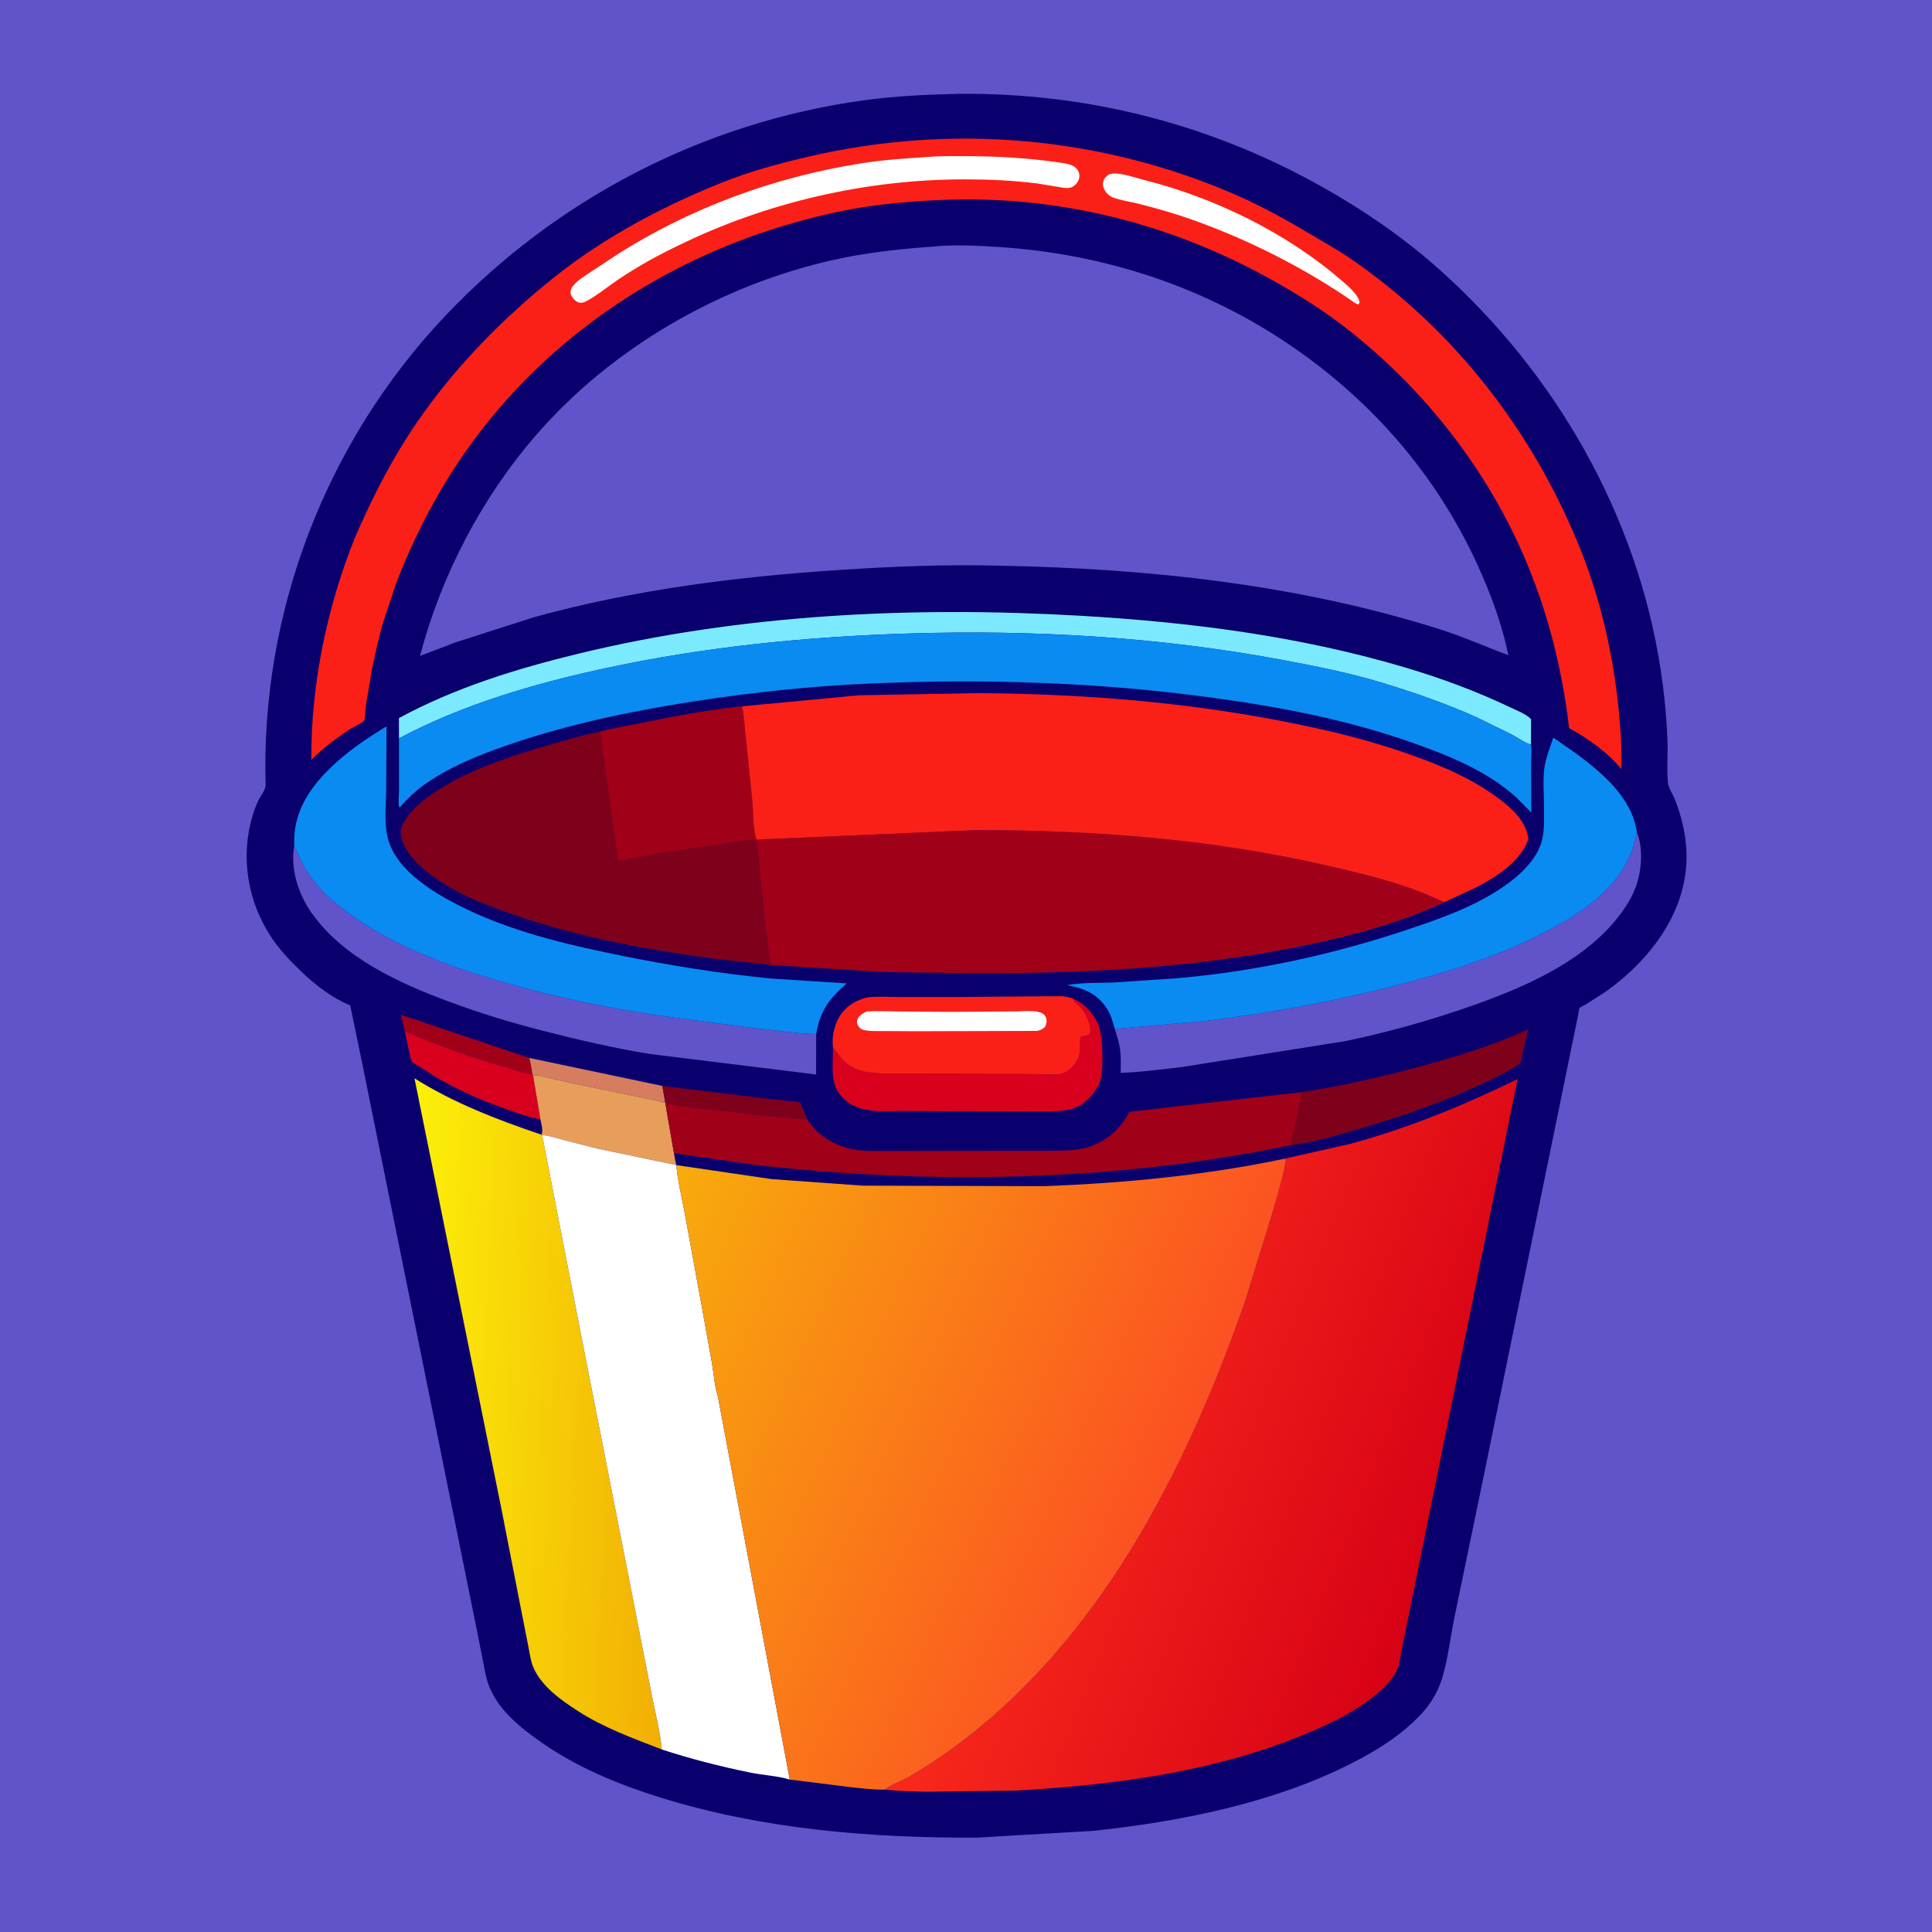 <svg version="1.1" xmlns="http://www.w3.org/2000/svg" style="display: block;" viewBox="0 0 2048 2048" width="1024" height="1024">
<defs>
	<linearGradient id="Gradient1" gradientUnits="userSpaceOnUse" x1="715.117" y1="1506.69" x2="424.888" y2="1492.21">
		<stop class="stop0" offset="0" stop-opacity="1" stop-color="rgb(242,175,4)"/>
		<stop class="stop1" offset="1" stop-opacity="1" stop-color="rgb(252,240,8)"/>
	</linearGradient>
	<linearGradient id="Gradient2" gradientUnits="userSpaceOnUse" x1="1535.83" y1="1623.76" x2="1116.9" y2="1458.71">
		<stop class="stop0" offset="0" stop-opacity="1" stop-color="rgb(215,1,21)"/>
		<stop class="stop1" offset="1" stop-opacity="1" stop-color="rgb(248,41,27)"/>
	</linearGradient>
	<linearGradient id="Gradient3" gradientUnits="userSpaceOnUse" x1="660.841" y1="1359.66" x2="1221.37" y2="1612.18">
		<stop class="stop0" offset="0" stop-opacity="1" stop-color="rgb(248,172,12)"/>
		<stop class="stop1" offset="1" stop-opacity="1" stop-color="rgb(252,80,34)"/>
	</linearGradient>
</defs>
<path transform="translate(0,0)" fill="rgb(97,84,202)" d="M -0 -0 L 2048 0 L 2048 2048 L -0 2048 L -0 -0 z"/>
<path transform="translate(0,0)" fill="rgb(10,0,109)" d="M 1015.46 99.471 C 1152.29 98.01 1283.72 131.525 1402.98 198.893 C 1446.32 223.375 1487.67 251.735 1524.89 284.873 C 1648.83 395.208 1735.7 546.295 1760.53 710.946 C 1764.35 736.323 1766.91 762.475 1767.69 788.142 C 1768.1 801.759 1766.64 816.511 1768.12 829.951 C 1768.69 835.116 1773.66 842.757 1775.7 848.02 C 1782.32 865.102 1786.65 882.669 1787.63 900.986 C 1790.94 962.892 1751.19 1015.91 1703.06 1050.54 L 1681.65 1064.37 C 1679.99 1065.36 1675.23 1067.46 1674.38 1068.7 C 1673.67 1069.73 1673.27 1074.09 1672.96 1075.64 L 1572.48 1566.22 L 1542.06 1713 C 1537.54 1734.71 1535.11 1757.62 1528.78 1778.82 C 1524.67 1792.59 1516.99 1805.7 1507.25 1816.23 C 1486.1 1839.11 1459.91 1855.41 1432.32 1869.4 C 1349.53 1911.4 1251.72 1930.81 1160 1940.69 L 1035.92 1947.96 C 923.418 1948.51 808.179 1939.07 700.28 1905.54 C 656.728 1892 612.843 1874.06 575.24 1847.93 C 553.071 1832.52 529.887 1814.51 519.082 1789 C 515.381 1780.26 514.004 1771.2 512.217 1761.96 L 505.78 1729.54 L 480.801 1606 L 414.554 1278.51 L 384.676 1130.61 L 371.247 1065.76 C 353.485 1058.6 335.95 1045.46 322.039 1032.42 C 309.12 1020.31 296.87 1007.65 287.112 992.785 C 262.34 955.039 254.754 908.26 267.636 864.935 C 269.339 859.208 271.466 853.506 274.079 848.129 C 276.563 843.018 281.737 837.247 281.575 831.736 C 276.189 648.355 346.09 467.566 472.334 334.475 C 589.983 210.445 746.284 129.535 915.719 106.327 C 948.882 101.784 982.04 100.28 1015.46 99.471 z"/>
<path transform="translate(0,0)" fill="rgb(214,125,95)" d="M 561.003 1121.45 L 702.14 1151.14 L 705.2 1168.95 C 702.818 1168.81 699.744 1167.51 697.298 1166.98 L 675.5 1162.44 L 609.656 1148.88 L 579.928 1142.29 C 575.4 1141.24 569.614 1139.22 565.039 1139.93 L 564.096 1138.67 C 563.678 1132.85 562.214 1127.14 561.003 1121.45 z"/>
<path transform="translate(0,0)" fill="rgb(161,0,25)" d="M 429.224 1093.2 L 424.935 1075.68 L 561.003 1121.45 C 562.214 1127.14 563.678 1132.85 564.096 1138.67 C 556.138 1138.31 546.771 1134.42 539 1132.21 C 501.187 1121.46 465.324 1108.78 429.224 1093.2 z"/>
<path transform="translate(0,0)" fill="rgb(127,0,27)" d="M 702.14 1151.14 L 812.814 1164.63 L 835.041 1167.07 C 839.365 1167.48 844.16 1167.46 848.29 1168.74 L 855.876 1186.71 C 847.393 1185.6 838.492 1185.59 829.929 1184.75 L 736.528 1174.29 C 726.23 1172.73 715.173 1171.9 705.2 1168.95 L 702.14 1151.14 z"/>
<path transform="translate(0,0)" fill="rgb(217,0,30)" d="M 429.224 1093.2 C 465.324 1108.78 501.187 1121.46 539 1132.21 C 546.771 1134.42 556.138 1138.31 564.096 1138.67 L 565.039 1139.93 L 572.909 1186.65 C 559.763 1184.2 546.848 1179.42 534.283 1174.88 C 508.984 1165.73 483.767 1154.98 460.837 1140.84 L 443.32 1129.79 C 441.481 1128.62 438.215 1127.08 436.741 1125.6 C 434.96 1123.81 430.299 1097.74 429.224 1093.2 z"/>
<path transform="translate(0,0)" fill="rgb(231,158,90)" d="M 565.039 1139.93 C 569.614 1139.22 575.4 1141.24 579.928 1142.29 L 609.656 1148.88 L 675.5 1162.44 L 697.298 1166.98 C 699.744 1167.51 702.818 1168.81 705.2 1168.95 L 714.429 1222.45 C 715.208 1226.6 715.734 1231.03 716.963 1235.07 L 632.732 1217.43 L 597.123 1208.32 C 589.832 1206.41 582.2 1203.82 574.694 1203.18 L 573.849 1202.8 C 576.23 1198.93 573.661 1191.02 572.909 1186.65 L 565.039 1139.93 z"/>
<path transform="translate(0,0)" fill="rgb(127,0,27)" d="M 1380.28 1157.67 C 1423.82 1150.94 1467.19 1141.03 1509.66 1129.35 C 1547.3 1118.99 1584.24 1107.51 1619.8 1091.19 L 1613.6 1118.11 C 1613.15 1120.15 1612.63 1125.06 1611.67 1126.61 C 1610.79 1128.02 1605.96 1130.73 1604.37 1131.69 C 1588.64 1141.19 1571.35 1148.95 1554.52 1156.31 C 1516.49 1172.95 1477.46 1185.99 1437.63 1197.55 C 1415.53 1203.96 1391.59 1211.15 1368.76 1213.77 C 1368.79 1207.26 1371.54 1199.36 1373.01 1192.91 L 1380.28 1157.67 z"/>
<path transform="translate(0,0)" fill="rgb(217,0,30)" d="M 1136.91 1058.38 C 1149.84 1063.74 1159.28 1074.22 1164.6 1087.06 C 1169.3 1098.41 1170.27 1136.75 1165.46 1147.97 C 1160.68 1159.14 1150.31 1170.44 1138.76 1174.58 C 1133.01 1176.65 1126.79 1177.44 1120.71 1177.79 C 1107.71 1178.55 1094.34 1178 1081.31 1178.01 L 1006.88 1177.88 L 958.048 1177.66 C 947.81 1177.7 937.338 1178.35 927.141 1177.58 C 919.35 1176.98 911.252 1175.12 904.226 1171.68 C 895.658 1167.48 887.512 1158.92 884.783 1149.66 C 881.346 1138 883.02 1122.95 883.048 1110.85 C 890.564 1119.08 893.356 1126.24 904.293 1131.6 L 905.756 1132.3 C 912.843 1135.77 919.851 1136.89 927.64 1137.47 C 942.869 1138.6 958.467 1138.14 973.758 1138.26 L 1062.01 1138.42 L 1100 1138.61 C 1107.6 1138.72 1115.8 1139.51 1123.32 1138.59 C 1133.53 1137.34 1143.03 1125.56 1144.66 1115.76 C 1145.43 1111.15 1143.8 1102.03 1146.5 1098.53 C 1149.5 1098.28 1151.69 1097.93 1154.5 1096.86 C 1156.23 1093.83 1155.96 1091.98 1155.54 1088.5 C 1154.65 1081.01 1147.84 1068.95 1141.94 1064.47 C 1139.68 1062.76 1138.73 1061.64 1137.36 1059.21 L 1136.91 1058.38 z"/>
<path transform="translate(0,0)" fill="rgb(251,32,23)" d="M 883.048 1110.85 C 881.913 1102.02 883.12 1094.12 886.005 1085.76 C 889.779 1074.83 897.749 1066.12 908.24 1061.25 C 912.276 1059.37 916.939 1057.45 921.423 1057.06 C 931.8 1056.14 942.967 1056.87 953.418 1056.88 L 1012.78 1056.91 L 1124.5 1055.97 C 1128.78 1056.1 1132.88 1056.98 1136.91 1058.38 L 1137.36 1059.21 C 1138.73 1061.64 1139.68 1062.76 1141.94 1064.47 C 1147.84 1068.95 1154.65 1081.01 1155.54 1088.5 C 1155.96 1091.98 1156.23 1093.83 1154.5 1096.86 C 1151.69 1097.93 1149.5 1098.28 1146.5 1098.53 C 1143.8 1102.03 1145.43 1111.15 1144.66 1115.76 C 1143.03 1125.56 1133.53 1137.34 1123.32 1138.59 C 1115.8 1139.51 1107.6 1138.72 1100 1138.61 L 1062.01 1138.42 L 973.758 1138.26 C 958.467 1138.14 942.869 1138.6 927.64 1137.47 C 919.851 1136.89 912.843 1135.77 905.756 1132.3 L 904.293 1131.6 C 893.356 1126.24 890.564 1119.08 883.048 1110.85 z"/>
<path transform="translate(0,0)" fill="rgb(254,255,254)" d="M 918.948 1072.17 C 929.416 1071.49 940.255 1072.06 950.75 1072.16 L 1006.85 1072.61 L 1076.03 1072.14 C 1083.81 1072.13 1095.87 1070.68 1102.99 1073.29 C 1105.41 1074.17 1107.75 1076.04 1108.71 1078.49 C 1110.08 1081.99 1109.26 1085.22 1107.85 1088.5 C 1105.12 1091.01 1103.27 1091.85 1099.71 1092.81 L 969.629 1093.16 L 935.784 1092.95 C 929.186 1092.88 921.551 1093.34 915.154 1091.73 C 912.901 1091.16 910.796 1089.29 909.68 1087.26 C 908.399 1084.94 908.046 1083.21 908.967 1080.66 C 910.549 1076.27 915.029 1074.05 918.948 1072.17 z"/>
<path transform="translate(0,0)" fill="rgb(97,84,202)" d="M 311.841 897.394 L 312.385 898.278 C 316.293 904.748 318.709 912.095 322.409 918.763 C 332.111 936.25 348.132 951.976 364 964.003 C 413.103 1001.22 471.408 1022.96 530 1040.15 C 584.275 1056.07 639.153 1067.4 695.031 1076.05 L 799.309 1089.86 C 821.076 1091.95 843.367 1095.73 865.195 1096.11 L 865.106 1139.02 L 688.782 1117.26 C 650.147 1110.95 612.322 1102.15 574.441 1092.41 C 540.932 1083.79 508.094 1073.77 475.666 1061.69 C 422.766 1041.99 364.151 1015.44 330.5 967.991 C 316.583 948.366 307.603 921.597 311.841 897.394 z"/>
<path transform="translate(0,0)" fill="rgb(97,84,202)" d="M 1735.07 881.803 C 1742.32 899.548 1740.25 925.375 1732.98 942.814 C 1730.62 948.469 1727.83 954.022 1724.5 959.16 L 1723.63 960.511 C 1685.77 1018.93 1610.47 1049.24 1547.13 1070.66 C 1507.29 1084.14 1467 1095.07 1425.83 1103.68 L 1253.08 1131.06 C 1231.61 1133.46 1209.55 1136.56 1187.99 1137.26 C 1187.98 1129.13 1188.51 1120.39 1187.35 1112.35 C 1186.28 1105.01 1183.88 1097.83 1181.68 1090.76 L 1279 1082.12 C 1344.1 1074.17 1408.74 1062.51 1472.35 1046.5 C 1526.62 1032.84 1579.72 1017.15 1629.93 991.902 C 1645.04 984.307 1660.22 976.395 1674.12 966.735 C 1705.71 944.782 1728.22 920.506 1735.07 881.803 z"/>
<path transform="translate(0,0)" fill="rgb(124,234,254)" d="M 422.96 782.713 L 422.864 761.219 C 482.361 728.95 547.462 708.903 613 692.967 C 785.478 651.028 967.28 642.542 1144 652.662 C 1260.81 659.35 1377.29 674.193 1489.74 707.629 C 1527.8 718.944 1565.33 732.814 1601.16 749.937 C 1607.99 753.2 1617.93 756.91 1623.01 762.422 L 1622.87 789.191 C 1616.4 787.707 1608.74 781.885 1602.58 778.666 L 1566.06 760.741 C 1533.28 745.968 1499.52 734.232 1465.15 723.777 C 1429.84 713.034 1393.05 705.835 1356.79 699.096 C 1227.6 675.085 1094.71 667.498 963.5 671.532 C 855.573 674.85 748.311 685.456 642.645 708.167 C 567.695 724.276 490.88 746.486 422.96 782.713 z"/>
<path transform="translate(0,0)" fill="rgb(161,0,25)" d="M 855.876 1186.71 C 862.399 1196.66 869.638 1203.69 880.084 1209.5 C 889.271 1214.61 899.057 1217.94 909.512 1219.19 C 921.391 1220.62 933.727 1220.07 945.678 1220.07 L 1005 1219.98 L 1086.39 1219.87 C 1102.53 1219.83 1118.86 1220.28 1134.97 1219.24 C 1141.39 1218.83 1147.44 1217.95 1153.59 1216.02 C 1172.62 1210.03 1188.42 1196.18 1197.17 1178.53 L 1380.28 1157.67 L 1373.01 1192.91 C 1371.54 1199.36 1368.79 1207.26 1368.76 1213.77 C 1183.73 1252.39 989.54 1256.11 802.034 1234.98 L 714.429 1222.45 L 705.2 1168.95 C 715.173 1171.9 726.23 1172.73 736.528 1174.29 L 829.929 1184.75 C 838.492 1185.59 847.393 1185.6 855.876 1186.71 z"/>
<path transform="translate(0,0)" fill="rgb(10,139,242)" d="M 1181.68 1090.76 C 1179.62 1082.83 1177.59 1075.43 1172.96 1068.52 C 1162.61 1053.03 1148.77 1047.58 1130.99 1044.28 C 1146.94 1041.39 1164.92 1042.1 1181.16 1041.44 L 1246.82 1037.03 C 1330 1029.96 1412.37 1012.01 1491.45 985.601 C 1517.13 977.023 1542.85 968.139 1566.99 955.752 C 1591.99 942.926 1626.43 920.599 1634.33 891.576 C 1637.49 879.981 1636.69 866.868 1636.7 854.932 C 1636.71 841.868 1635.45 827.324 1637.05 814.432 C 1638.33 804.109 1643.3 791.839 1646.52 781.907 L 1671.22 799.1 C 1698.85 819.692 1729.79 845.624 1735.07 881.803 C 1728.22 920.506 1705.71 944.782 1674.12 966.735 C 1660.22 976.395 1645.04 984.307 1629.93 991.902 C 1579.72 1017.15 1526.62 1032.84 1472.35 1046.5 C 1408.74 1062.51 1344.1 1074.17 1279 1082.12 L 1181.68 1090.76 z"/>
<path transform="translate(0,0)" fill="rgb(10,139,242)" d="M 311.841 897.394 C 311.903 890.802 311.796 884.109 312.926 877.596 C 317.287 852.457 331.285 832.618 349.118 815.055 C 366.979 797.466 388.356 782.841 409.766 769.919 L 409.295 838.138 C 409.2 854.697 406.948 874.247 411.561 890.264 C 415.045 902.363 422.608 913.279 431.379 922.157 C 446.515 937.477 466.054 949.357 485.125 959.136 C 538.99 986.757 598.647 1000.84 657.613 1012.82 C 710.589 1023.57 764.192 1032.12 818.021 1037.33 L 897.595 1042.45 C 878.767 1059 869.47 1070.96 865.195 1096.11 C 843.367 1095.73 821.076 1091.95 799.309 1089.86 L 695.031 1076.05 C 639.153 1067.4 584.275 1056.07 530 1040.15 C 471.408 1022.96 413.103 1001.22 364 964.003 C 348.132 951.976 332.111 936.25 322.409 918.763 C 318.709 912.095 316.293 904.748 312.385 898.278 L 311.841 897.394 z"/>
<path transform="translate(0,0)" fill="rgb(10,139,242)" d="M 422.96 782.713 C 490.88 746.486 567.695 724.276 642.645 708.167 C 748.311 685.456 855.573 674.85 963.5 671.532 C 1094.71 667.498 1227.6 675.085 1356.79 699.096 C 1393.05 705.835 1429.84 713.034 1465.15 723.777 C 1499.52 734.232 1533.28 745.968 1566.06 760.741 L 1602.58 778.666 C 1608.74 781.885 1616.4 787.707 1622.87 789.191 C 1623.95 795.269 1622.98 803.677 1623 810.018 L 1623.23 861.387 L 1607.62 845.544 C 1576.88 817.606 1536.95 801.407 1498.27 787.702 C 1428.92 763.131 1357.34 749.407 1284.64 739.511 C 1164.09 723.101 1043.11 719.313 921.636 724.591 C 861.178 727.217 800.435 733.608 740.623 742.713 C 676.654 752.449 612.892 765.282 551.304 785.408 C 517.018 796.612 480.798 810.196 451.006 830.875 C 440.525 838.15 431.964 846.769 423.391 856.115 C 421.808 852.284 422.982 842.692 422.979 838.081 L 422.96 782.713 z"/>
<path transform="translate(0,0)" fill="rgb(127,0,27)" d="M 636.448 775.582 C 649.629 771.851 663.774 769.689 677.236 766.934 C 713.519 759.508 749.754 752.714 786.612 748.734 C 788.821 758.392 789.099 768.446 790.227 778.276 L 797.724 851.002 C 798.694 862.761 798.187 878.913 801.907 890.03 L 810.132 971 L 814.6 1008.22 C 815.073 1012.89 816.272 1018.2 816.187 1022.84 L 762 1016.89 C 687.523 1007.02 614.087 993.899 543 969.054 C 517.185 960.031 490.915 950.306 467.947 935.219 C 450.717 923.901 428.82 907.014 424.94 885.461 C 423.606 878.05 427.686 871.867 431.83 866.055 C 441.013 853.179 454.83 843.288 468.194 835.143 C 503.931 813.361 544.183 800.608 584.156 789.082 C 601.314 784.135 618.861 778.648 636.448 775.582 z"/>
<path transform="translate(0,0)" fill="rgb(161,0,25)" d="M 636.448 775.582 C 649.629 771.851 663.774 769.689 677.236 766.934 C 713.519 759.508 749.754 752.714 786.612 748.734 C 788.821 758.392 789.099 768.446 790.227 778.276 L 797.724 851.002 C 798.694 862.761 798.187 878.913 801.907 890.03 C 788.222 889.85 773.139 893.365 759.515 895.291 C 724.59 900.227 689.749 904.815 655.328 912.728 L 636.448 775.582 z"/>
<path transform="translate(0,0)" fill="url(#Gradient1)" d="M 701.529 1854.51 C 671.463 1842.88 639.904 1831.41 612.709 1813.82 C 594.699 1802.18 574.365 1787.97 565.468 1767.71 C 562.556 1761.07 561.623 1753.21 560.234 1746.13 L 553.062 1709.71 L 532.018 1602 L 466.279 1276.18 L 439.377 1143.09 C 482.167 1169.83 526.398 1186.59 573.849 1202.8 L 574.694 1203.18 L 615.497 1412.69 L 666.566 1672.31 L 690.38 1794.16 C 694.17 1813.78 699.716 1834.62 701.529 1854.51 z"/>
<path transform="translate(0,0)" fill="rgb(254,255,254)" d="M 574.694 1203.18 C 582.2 1203.82 589.832 1206.41 597.123 1208.32 L 632.732 1217.43 L 716.963 1235.07 C 718.165 1251 722.427 1267.31 725.311 1283.06 L 743.769 1384 L 754.876 1445.95 C 756.697 1456.67 757.472 1469.61 760.907 1479.81 L 837.211 1886.4 C 824.091 1882.44 808.64 1881.76 795 1878.96 C 763.386 1872.48 732.201 1864.52 701.529 1854.51 C 699.716 1834.62 694.17 1813.78 690.38 1794.16 L 666.566 1672.31 L 615.497 1412.69 L 574.694 1203.18 z"/>
<path transform="translate(0,0)" fill="rgb(161,0,25)" d="M 801.907 890.03 L 1034.58 879.953 C 1159.83 879.895 1284.54 889.441 1406.85 917.557 C 1448.8 927.201 1491.98 937.502 1530.87 956.431 C 1486.64 977.31 1437.25 990.708 1389.53 1000.86 C 1266.64 1026.99 1142.26 1032.59 1017 1031.43 L 935.186 1030.4 L 816.187 1022.84 C 816.272 1018.2 815.073 1012.89 814.6 1008.22 L 810.132 971 L 801.907 890.03 z"/>
<path transform="translate(0,0)" fill="rgb(251,32,23)" d="M 786.612 748.734 L 911.293 736.979 L 1039.39 734.766 C 1161.14 735.761 1279.96 746.181 1399 772.739 C 1430.24 779.709 1461.01 788.134 1491.26 798.634 C 1527.17 811.1 1563.71 826.389 1593.65 850.317 C 1606.94 860.932 1617.12 871.907 1620.27 888.995 C 1612.85 912.342 1586.99 929.211 1566.17 940.006 L 1530.87 956.431 C 1491.98 937.502 1448.8 927.201 1406.85 917.557 C 1284.54 889.441 1159.83 879.895 1034.58 879.953 L 801.907 890.03 C 798.187 878.913 798.694 862.761 797.724 851.002 L 790.227 778.276 C 789.099 768.446 788.821 758.392 786.612 748.734 z"/>
<path transform="translate(0,0)" fill="rgb(251,32,23)" d="M 376.142 570.151 C 391.909 533.786 409.689 497.881 431.02 464.405 C 462.26 415.38 500.463 371.514 543.078 332.121 C 570.183 307.066 599.209 283.289 630.117 263.043 C 672.769 235.105 719.193 211.817 766.547 193.02 C 795.67 181.459 826.996 173.015 857.5 165.937 C 1008.86 130.816 1167.69 144.494 1310.23 206.658 C 1338.42 218.95 1364.88 233.739 1391.24 249.488 C 1404.52 257.425 1418.09 264.902 1430.87 273.645 C 1543.14 350.448 1627.95 461.093 1677.31 587.375 C 1697.37 638.686 1709.96 694.61 1715.53 749.387 C 1717.73 771.027 1719.45 793.6 1718.69 815.346 C 1704.83 797.91 1682.8 782.447 1663.33 771.848 C 1656.01 708.924 1640.42 647.127 1615.13 588.911 C 1574.65 495.69 1509.89 413.36 1430.31 350.433 C 1404.25 329.827 1375.99 312.128 1347 295.994 C 1264.17 249.899 1173.93 221.603 1079.28 213.606 C 1031.24 209.547 981.896 211.387 934.03 217.002 C 899.05 221.105 864.113 229.298 830.435 239.438 C 706.036 276.896 593.511 350.055 512.994 452.497 C 473.96 502.16 443.532 557.596 420.681 616.37 L 407.026 657.061 C 401.571 675.009 397.479 693.356 393.923 711.769 L 387.764 748.3 C 387.231 752.157 387.354 761.072 385.784 764.213 C 384.968 765.846 372.381 771.967 369.701 773.767 C 355.694 783.173 341.964 793.532 329.994 805.423 C 329.691 725.165 346.402 644.586 376.142 570.151 z"/>
<path transform="translate(0,0)" fill="rgb(254,255,254)" d="M 1176.29 184.5 L 1179.59 184.015 C 1189.33 183.205 1203.83 188.534 1213.38 190.948 C 1287.62 209.714 1362.96 246.434 1421.12 296.444 C 1427.36 301.817 1440.59 312.547 1441.23 321 L 1439.5 322.858 L 1436.5 321.221 C 1383.25 284.304 1324 254.194 1262.94 232.591 C 1244.55 226.087 1225.66 220.759 1206.77 215.969 C 1198.05 213.756 1188.33 212.541 1179.93 209.372 C 1177.06 208.288 1174.52 206.374 1172.62 203.97 C 1170.55 201.362 1168.42 196.853 1169.24 193.434 C 1170.33 188.895 1172.43 186.899 1176.29 184.5 z"/>
<path transform="translate(0,0)" fill="rgb(254,255,254)" d="M 982.677 166.428 C 996.684 165.191 1011.39 165.514 1025.47 165.544 C 1058.35 165.612 1091.28 167.583 1123.82 172.386 C 1130.22 173.33 1138.33 174.199 1142.23 180.069 C 1144.15 182.956 1144.72 186.33 1143.75 189.678 C 1142.5 193.966 1138.43 198.149 1134 199.063 C 1129.87 199.917 1124.75 198.615 1120.67 197.909 L 1099.37 194.471 C 1073.83 191.245 1048.28 190.131 1022.55 190.126 C 918.214 190.106 812.334 214.461 718.748 260.399 C 697.326 270.638 676.482 282.237 656.705 295.379 C 645.279 302.972 634.005 312.531 622.016 319.017 C 618.91 320.697 616.112 321.684 612.674 320.297 C 608.868 318.762 606.409 315.089 604.831 311.5 C 604.687 307.305 605.482 305.288 608.256 302.118 C 612.888 296.83 619.075 293.078 624.843 289.179 L 652.084 271.231 C 730.77 220.513 822.092 187.209 914.506 172.887 C 936.946 169.41 960.026 167.926 982.677 166.428 z"/>
<path transform="translate(0,0)" fill="url(#Gradient2)" d="M 1361.31 1228.37 L 1432.29 1212.31 C 1493.88 1195.44 1551.4 1171.81 1608.68 1143.86 L 1573.14 1319.29 L 1512.4 1618.21 L 1491.32 1721.82 L 1485.28 1752 C 1484.15 1757.66 1483.37 1764.05 1481.18 1769.37 C 1474.98 1784.48 1458.02 1797.64 1445.02 1806.56 C 1425.3 1820.09 1404.05 1829.72 1382.04 1838.83 C 1285.87 1878.65 1180.26 1892.25 1077.09 1898.08 L 981.657 1899.37 C 967.11 1898.9 952.33 1898.7 937.871 1897.02 C 944.389 1891.96 953.697 1888.96 960.977 1884.9 C 976.369 1876.3 991.516 1866.42 1005.85 1856.17 C 1164.42 1742.73 1257.21 1559.39 1319.88 1379.47 L 1349.43 1283.75 C 1354.48 1265.84 1360.14 1247.93 1363.19 1229.54 L 1361.31 1228.37 z"/>
<path transform="translate(0,0)" fill="url(#Gradient3)" d="M 1361.31 1228.37 L 1363.19 1229.54 C 1360.14 1247.93 1354.48 1265.84 1349.43 1283.75 L 1319.88 1379.47 C 1257.21 1559.39 1164.42 1742.73 1005.85 1856.17 C 991.516 1866.42 976.369 1876.3 960.977 1884.9 C 953.697 1888.96 944.389 1891.96 937.871 1897.02 C 925.619 1897.36 912.7 1895.57 900.495 1894.31 L 837.211 1886.4 L 760.907 1479.81 C 757.472 1469.61 756.697 1456.67 754.876 1445.95 L 743.769 1384 L 725.311 1283.06 C 722.427 1267.31 718.165 1251 716.963 1235.07 L 818.022 1249.92 L 915 1256.86 L 1107.4 1257.4 C 1192.65 1254.07 1277.72 1245.94 1361.31 1228.37 z"/>
<path transform="translate(0,0)" fill="rgb(97,84,202)" d="M 986.878 261.582 C 1010.5 259.012 1035.81 260.345 1059.5 261.895 C 1166.67 268.905 1269.93 301.611 1359.76 360.674 C 1450.33 420.224 1521.69 500.961 1566.71 599.856 C 1580.44 630.019 1592.24 661.982 1598.96 694.502 C 1574.67 685.581 1551.27 674.997 1526.53 667.154 C 1375.88 619.385 1215.73 602.444 1058.25 599.634 C 1002.03 598.169 945.732 600.491 889.641 604.186 C 780.407 611.381 671.482 625.131 565.741 654.352 L 482.781 680.973 L 445.196 695.312 C 467.826 609.748 510.332 528.055 568.335 461.152 C 648.851 368.281 764.45 301.945 884.079 275.372 C 917.853 267.87 952.415 264.051 986.878 261.582 z"/>
</svg>